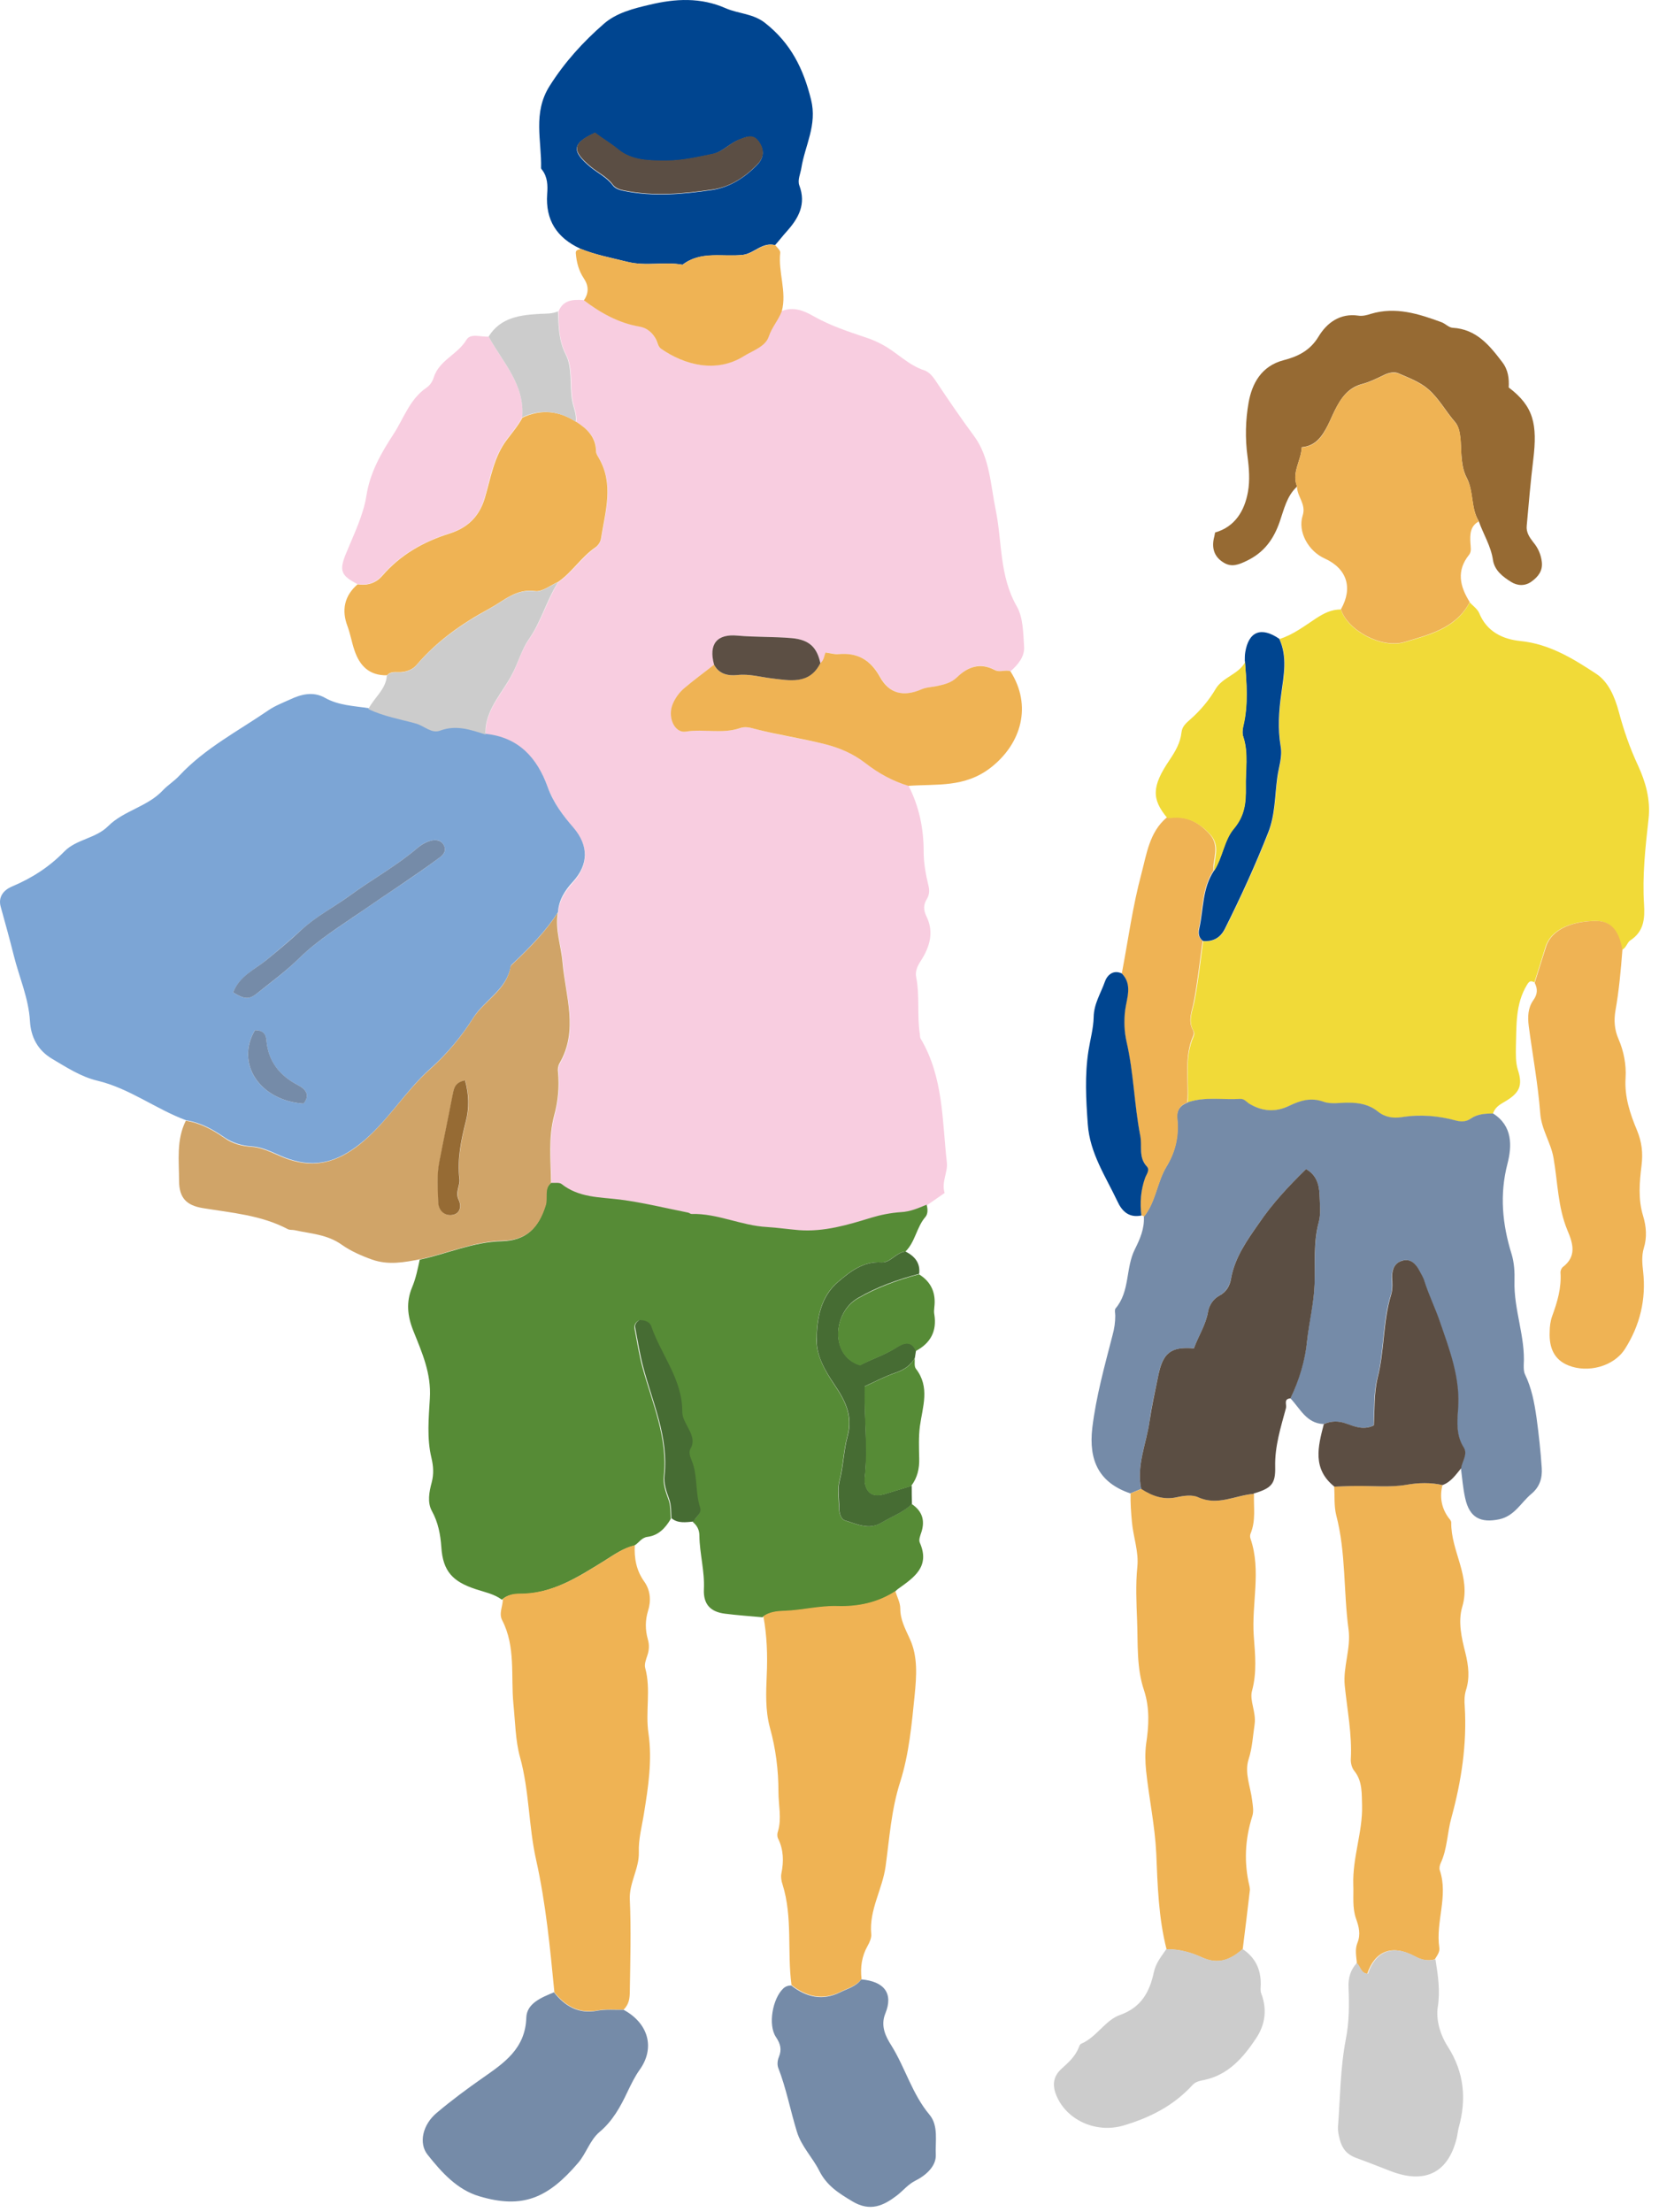 <svg width="108" height="144" viewBox="0 0 108 144" fill="none" xmlns="http://www.w3.org/2000/svg">
<path d="M50.881 20.253C51.643 19.945 52.317 20.209 52.977 20.59C54.062 21.205 55.234 21.587 56.407 21.982C56.774 22.1 57.126 22.261 57.477 22.451C58.401 22.95 59.134 23.771 60.175 24.108C60.453 24.196 60.702 24.474 60.878 24.738C61.699 25.97 62.535 27.201 63.414 28.388C64.44 29.781 64.484 31.569 64.821 33.196C65.246 35.292 65.056 37.477 66.184 39.456C66.61 40.188 66.61 41.2 66.668 42.094C66.712 42.739 66.272 43.267 65.789 43.692C65.452 43.575 65.1 43.78 64.748 43.604C63.825 43.105 63.018 43.384 62.315 44.088C61.919 44.469 61.42 44.571 60.922 44.674C60.614 44.733 60.321 44.733 60.013 44.864C58.84 45.378 57.917 45.172 57.301 44.073C56.686 42.959 55.85 42.49 54.619 42.578C54.355 42.592 54.091 42.519 53.754 42.475C53.666 42.695 53.651 42.988 53.417 43.164C53.182 42.167 52.713 41.64 51.541 41.537C50.368 41.434 49.21 41.478 48.037 41.376C46.674 41.258 46.132 41.933 46.498 43.267C45.838 43.78 45.164 44.264 44.548 44.806C44.255 45.055 44.006 45.392 43.845 45.744C43.42 46.638 43.903 47.752 44.68 47.62C45.853 47.415 47.055 47.796 48.213 47.386C48.506 47.283 48.829 47.356 49.151 47.444C50.661 47.855 52.2 48.075 53.725 48.441C54.707 48.69 55.572 49.072 56.349 49.673C57.199 50.332 58.108 50.845 59.148 51.153C59.837 52.502 60.13 53.924 60.13 55.433C60.13 56.166 60.262 56.914 60.438 57.632C60.526 57.984 60.497 58.248 60.336 58.526C60.101 58.893 60.116 59.245 60.306 59.641C60.819 60.667 60.526 61.634 59.955 62.528C59.72 62.88 59.559 63.232 59.647 63.628C59.881 64.844 59.691 66.09 59.881 67.307C59.896 67.424 59.881 67.556 59.955 67.644C61.42 70.136 61.333 72.951 61.64 75.677C61.714 76.293 61.274 76.938 61.494 77.656C61.113 77.92 60.731 78.184 60.35 78.448C59.808 78.653 59.295 78.902 58.679 78.931C58.02 78.961 57.36 79.093 56.73 79.298C55.205 79.767 53.666 80.221 52.054 80.104C51.35 80.045 50.661 79.943 49.957 79.899C48.286 79.811 46.733 79.005 45.047 79.049C44.973 79.049 44.9 78.975 44.827 78.961C43.346 78.667 41.866 78.301 40.371 78.11C39.051 77.949 37.717 77.993 36.589 77.099C36.442 76.982 36.134 77.04 35.9 77.026C35.87 75.545 35.709 74.079 36.105 72.613C36.34 71.705 36.457 70.766 36.354 69.814C36.34 69.623 36.354 69.403 36.442 69.242C37.703 67.087 36.823 64.859 36.647 62.675C36.559 61.59 36.149 60.535 36.34 59.421C36.383 58.629 36.794 58.013 37.292 57.456C38.318 56.328 38.348 55.082 37.351 53.924C36.662 53.117 36.046 52.282 35.665 51.27C34.976 49.379 33.774 48.031 31.619 47.811C31.619 47.65 31.619 47.488 31.634 47.342C31.795 46.008 32.748 45.055 33.334 43.926C33.73 43.164 33.95 42.314 34.434 41.625C35.255 40.452 35.607 39.074 36.354 37.887C37.263 37.257 37.864 36.275 38.773 35.644C38.949 35.527 39.095 35.263 39.139 35.058C39.418 33.313 39.989 31.54 38.993 29.825C38.919 29.693 38.817 29.546 38.817 29.4C38.817 28.462 38.23 27.919 37.512 27.465C37.586 26.981 37.351 26.541 37.278 26.087C37.102 25.09 37.307 23.961 36.867 23.111C36.369 22.158 36.383 21.249 36.354 20.282C36.662 19.505 37.322 19.49 37.996 19.534C39.095 20.355 40.253 21.015 41.631 21.249C42.086 21.323 42.496 21.645 42.701 22.1C42.804 22.305 42.819 22.554 43.038 22.701C44.504 23.727 46.571 24.313 48.404 23.17C48.99 22.803 49.811 22.554 50.031 21.894C50.236 21.279 50.661 20.824 50.881 20.238V20.253Z" fill="#F8CDE0"/>
<path d="M31.606 47.767C33.761 47.987 34.963 49.321 35.652 51.227C36.018 52.253 36.648 53.088 37.337 53.88C38.334 55.052 38.319 56.284 37.279 57.413C36.766 57.969 36.37 58.6 36.326 59.377C35.534 60.608 34.508 61.649 33.468 62.646C33.38 62.734 33.262 62.807 33.248 62.91C32.984 64.419 31.547 65.079 30.8 66.266C30.067 67.439 29.085 68.612 28.029 69.55C26.329 71.06 25.215 73.068 23.397 74.49C21.931 75.633 20.568 76.014 18.853 75.457C18.032 75.193 17.284 74.68 16.405 74.622C15.745 74.578 15.159 74.402 14.631 74.05C13.854 73.508 13.048 73.068 12.11 72.921C10.131 72.188 8.43 70.84 6.32 70.341C5.279 70.092 4.326 69.477 3.388 68.919C2.45 68.362 2.01 67.498 1.951 66.472C1.863 64.962 1.248 63.613 0.896 62.191C0.632 61.136 0.339 60.08 0.046 59.025C-0.13 58.395 0.222 57.94 0.779 57.706C2.069 57.163 3.212 56.43 4.194 55.419C4.971 54.627 6.232 54.583 7.038 53.777C8.064 52.751 9.618 52.517 10.629 51.417C10.937 51.095 11.362 50.831 11.685 50.479C13.341 48.705 15.496 47.591 17.46 46.243C17.885 45.949 18.413 45.744 18.897 45.524C19.586 45.202 20.377 44.982 21.154 45.422C22.034 45.92 23.03 45.949 23.998 46.096C24.98 46.58 26.065 46.756 27.12 47.049C27.648 47.195 28.117 47.708 28.66 47.503C29.715 47.107 30.653 47.445 31.62 47.752L31.606 47.767ZM15.174 64.595C15.862 65.035 16.2 65.079 16.683 64.698C17.636 63.95 18.618 63.217 19.483 62.367C20.729 61.15 22.21 60.256 23.617 59.274C25.288 58.116 27.018 57.017 28.645 55.8C28.894 55.609 29.041 55.39 28.923 55.082C28.791 54.745 28.484 54.627 28.146 54.701C27.751 54.774 27.428 54.979 27.12 55.243C25.772 56.386 24.218 57.237 22.796 58.277C21.755 59.04 20.612 59.626 19.63 60.52C18.882 61.194 18.105 61.869 17.314 62.514C16.566 63.115 15.613 63.54 15.174 64.595ZM16.595 67.058C15.305 69.227 16.918 71.646 19.762 71.837C20.201 71.265 19.908 70.898 19.395 70.635C18.208 70.019 17.46 69.11 17.343 67.732C17.314 67.336 17.138 67.058 16.595 67.058Z" fill="#7CA5D5"/>
<path d="M35.87 76.997C36.104 77.011 36.412 76.953 36.559 77.07C37.688 77.964 39.022 77.92 40.341 78.081C41.836 78.272 43.316 78.638 44.797 78.932C44.87 78.946 44.944 79.02 45.017 79.02C46.717 78.976 48.256 79.782 49.928 79.87C50.631 79.914 51.32 80.016 52.024 80.075C53.651 80.192 55.175 79.738 56.7 79.269C57.33 79.078 57.99 78.946 58.649 78.902C59.265 78.873 59.778 78.638 60.321 78.419C60.408 78.697 60.408 79.02 60.247 79.21C59.661 79.885 59.588 80.837 58.943 81.468C58.327 81.511 57.961 82.215 57.359 82.171C56.172 82.098 55.337 82.772 54.545 83.447C53.402 84.414 53.167 85.88 53.152 87.243C53.152 88.254 53.709 89.237 54.31 90.131C54.97 91.113 55.542 92.11 55.161 93.502C54.911 94.411 54.897 95.423 54.648 96.376C54.501 96.933 54.604 97.548 54.618 98.149C54.618 98.472 54.736 98.882 54.999 98.97C55.762 99.205 56.568 99.615 57.374 99.117C58.034 98.721 58.781 98.457 59.353 97.9C60.027 98.354 60.233 98.955 59.983 99.732C59.91 99.952 59.793 100.231 59.881 100.421C60.57 101.99 59.485 102.693 58.444 103.441C58.386 103.485 58.327 103.544 58.268 103.602C57.11 104.35 55.835 104.614 54.472 104.57C53.343 104.54 52.229 104.833 51.086 104.877C50.631 104.892 50.059 104.921 49.634 105.273C48.813 105.2 47.993 105.141 47.186 105.039C46.263 104.921 45.779 104.438 45.823 103.456C45.882 102.268 45.545 101.139 45.53 99.967C45.53 99.586 45.383 99.307 45.105 99.073C45.251 98.765 45.676 98.574 45.53 98.149C45.207 97.167 45.383 96.112 45.002 95.144C44.9 94.88 44.768 94.572 44.9 94.353C45.207 93.81 44.958 93.37 44.724 92.916C44.562 92.608 44.372 92.3 44.372 91.919C44.387 89.823 42.994 88.225 42.349 86.349C42.246 86.056 41.895 85.939 41.587 85.953C41.367 86.07 41.279 86.261 41.308 86.466C41.469 87.316 41.601 88.167 41.821 88.987C42.452 91.318 43.492 93.576 43.214 96.097C43.155 96.581 43.331 97.108 43.507 97.578C43.668 98.003 43.639 98.428 43.668 98.867C43.316 99.468 42.862 99.952 42.144 100.04C41.733 100.099 41.587 100.451 41.279 100.612C40.546 100.788 39.96 101.213 39.329 101.609C37.614 102.664 35.914 103.778 33.774 103.763C33.422 103.763 32.982 103.837 32.674 104.13C32.161 103.749 31.531 103.632 30.959 103.441C29.493 102.957 28.834 102.298 28.731 100.714C28.672 99.879 28.526 99.102 28.115 98.354C27.808 97.797 27.939 97.108 28.101 96.507C28.247 95.95 28.218 95.452 28.086 94.895C27.778 93.62 27.91 92.286 27.983 91.025C28.086 89.398 27.47 88.035 26.913 86.642C26.518 85.66 26.43 84.751 26.826 83.798C27.075 83.212 27.192 82.596 27.324 81.995C29.112 81.614 30.798 80.837 32.689 80.793C34.228 80.749 35.049 79.958 35.503 78.477C35.65 77.993 35.386 77.422 35.84 77.026L35.87 76.997Z" fill="#568B36"/>
<path d="M35.873 76.996C35.419 77.392 35.682 77.964 35.536 78.448C35.081 79.928 34.261 80.734 32.721 80.764C30.845 80.808 29.145 81.585 27.356 81.966C26.316 82.171 25.289 82.362 24.234 81.995C23.53 81.746 22.812 81.424 22.255 81.028C21.288 80.339 20.218 80.309 19.177 80.075C19.03 80.046 18.84 80.075 18.722 80.002C16.993 79.093 15.072 78.946 13.196 78.638C12.14 78.462 11.671 77.979 11.657 76.894C11.657 75.56 11.466 74.211 12.097 72.951C13.035 73.097 13.841 73.537 14.618 74.079C15.131 74.446 15.732 74.607 16.392 74.651C17.256 74.71 18.019 75.223 18.84 75.487C20.54 76.029 21.918 75.663 23.384 74.519C25.201 73.083 26.316 71.089 28.016 69.579C29.071 68.641 30.053 67.468 30.786 66.296C31.534 65.108 32.985 64.449 33.234 62.939C33.249 62.836 33.381 62.748 33.454 62.675C34.51 61.664 35.521 60.638 36.313 59.406C36.122 60.52 36.533 61.576 36.621 62.66C36.811 64.844 37.676 67.073 36.415 69.227C36.327 69.389 36.298 69.609 36.327 69.799C36.415 70.752 36.327 71.69 36.078 72.599C35.682 74.065 35.858 75.545 35.873 77.011V76.996ZM30.273 70.327C29.584 70.459 29.54 70.898 29.467 71.324C29.189 72.775 28.881 74.226 28.602 75.677C28.441 76.542 28.514 77.407 28.544 78.272C28.558 78.741 28.881 79.122 29.379 79.093C29.965 79.049 30.068 78.536 29.878 78.111C29.643 77.598 29.98 77.187 29.922 76.733C29.775 75.443 30.024 74.211 30.347 72.965C30.552 72.159 30.552 71.265 30.288 70.327H30.273Z" fill="#D0A468"/>
<path d="M37.76 16.178C36.25 15.474 35.502 14.331 35.62 12.63C35.663 12.073 35.649 11.516 35.282 11.047C35.253 11.018 35.224 10.974 35.224 10.944C35.268 9.156 34.667 7.353 35.781 5.594C36.763 4.04 37.965 2.721 39.313 1.548C40.134 0.83 41.248 0.552 42.318 0.302C43.975 -0.093 45.617 -0.181 47.244 0.537C48.079 0.903 49.047 0.874 49.838 1.519C51.48 2.824 52.301 4.465 52.799 6.488C53.21 8.145 52.404 9.464 52.169 10.93C52.11 11.311 51.905 11.721 52.037 12.073C52.492 13.29 51.993 14.199 51.216 15.064C50.952 15.357 50.718 15.665 50.454 15.958C49.633 15.738 49.105 16.485 48.373 16.588C47.053 16.749 45.631 16.31 44.429 17.233C43.242 17.013 42.069 17.35 40.838 17.043C39.797 16.779 38.742 16.588 37.745 16.178H37.76ZM38.756 8.643C37.232 9.332 37.188 9.83 38.434 10.871C38.918 11.267 39.504 11.546 39.885 12.059C40.046 12.278 40.31 12.366 40.603 12.425C42.524 12.821 44.459 12.645 46.364 12.366C47.508 12.191 48.49 11.56 49.296 10.725C49.75 10.256 49.75 9.743 49.384 9.229C49.017 8.716 48.607 8.907 48.123 9.098C47.493 9.332 47.038 9.889 46.394 10.036C45.397 10.241 44.385 10.476 43.374 10.476C42.304 10.476 41.131 10.476 40.237 9.743C39.782 9.361 39.269 9.068 38.742 8.672L38.756 8.643Z" fill="#004590"/>
<path d="M32.719 104.1C33.027 103.807 33.452 103.734 33.819 103.734C35.974 103.749 37.674 102.634 39.374 101.579C40.005 101.183 40.591 100.758 41.324 100.582C41.28 101.432 41.426 102.224 41.925 102.928C42.35 103.514 42.394 104.203 42.189 104.848C41.998 105.478 41.998 106.079 42.174 106.71C42.277 107.061 42.262 107.399 42.145 107.75C42.057 108.014 41.94 108.322 41.998 108.557C42.394 109.978 41.998 111.415 42.218 112.852C42.467 114.567 42.203 116.311 41.925 118.026C41.793 118.876 41.558 119.697 41.588 120.577C41.617 121.632 40.943 122.585 41.001 123.655C41.089 125.634 41.031 127.613 41.001 129.577C41.001 130.105 40.943 130.457 40.606 130.808C40.034 130.823 39.448 130.764 38.905 130.867C37.688 131.087 36.824 130.589 36.091 129.694C35.812 126.807 35.534 123.904 34.903 121.075C34.405 118.862 34.464 116.575 33.848 114.361C33.555 113.306 33.54 112.06 33.423 110.917C33.247 109.099 33.584 107.193 32.69 105.464C32.455 105.009 32.749 104.54 32.734 104.071L32.719 104.1Z" fill="#EFB354"/>
<path d="M49.651 105.244C50.076 104.892 50.648 104.863 51.102 104.848C52.231 104.804 53.345 104.511 54.488 104.54C55.851 104.584 57.127 104.32 58.285 103.573C58.402 103.954 58.607 104.32 58.607 104.701C58.607 105.434 58.93 106.021 59.223 106.666C59.765 107.824 59.663 109.114 59.545 110.33C59.355 112.221 59.179 114.171 58.607 115.974C58.021 117.792 57.904 119.653 57.654 121.471C57.449 122.981 56.569 124.329 56.716 125.883C56.745 126.132 56.614 126.426 56.482 126.66C56.1 127.334 55.998 128.053 56.086 128.815C55.749 129.284 55.192 129.416 54.723 129.651C53.579 130.222 52.509 129.988 51.527 129.211C51.234 127.041 51.615 124.799 50.941 122.658C50.867 122.438 50.823 122.175 50.867 121.955C51.029 121.163 51.014 120.401 50.648 119.668C50.589 119.536 50.589 119.345 50.648 119.199C50.897 118.349 50.677 117.498 50.677 116.648C50.677 115.212 50.501 113.819 50.12 112.456C49.812 111.313 49.87 110.169 49.914 109.04C49.973 107.736 49.929 106.475 49.695 105.2L49.651 105.244Z" fill="#EFB354"/>
<path d="M37.499 27.45C38.217 27.904 38.789 28.447 38.804 29.385C38.804 29.532 38.906 29.678 38.98 29.81C39.976 31.525 39.405 33.284 39.126 35.043C39.097 35.263 38.936 35.512 38.76 35.63C37.836 36.26 37.25 37.242 36.341 37.872C35.843 38.092 35.315 38.532 34.846 38.474C33.6 38.298 32.808 39.104 31.885 39.602C30.096 40.57 28.455 41.713 27.121 43.282C26.857 43.589 26.491 43.721 26.08 43.751C25.772 43.765 25.435 43.677 25.201 43.956C24.043 43.985 23.412 43.34 23.075 42.329C22.899 41.816 22.811 41.273 22.621 40.76C22.225 39.719 22.415 38.781 23.28 38.034C23.91 38.136 24.468 37.96 24.878 37.491C26.065 36.113 27.561 35.263 29.29 34.721C30.375 34.369 31.181 33.695 31.562 32.419C31.944 31.13 32.149 29.737 32.999 28.623C33.351 28.154 33.732 27.714 34.01 27.186C35.227 26.615 36.4 26.732 37.514 27.465L37.499 27.45Z" fill="#EFB354"/>
<path d="M53.403 43.164C53.637 42.989 53.652 42.695 53.74 42.475C54.077 42.519 54.341 42.607 54.605 42.578C55.836 42.475 56.672 42.959 57.287 44.073C57.888 45.158 58.827 45.378 59.999 44.865C60.307 44.733 60.6 44.733 60.908 44.674C61.407 44.572 61.905 44.469 62.301 44.088C63.004 43.399 63.81 43.12 64.734 43.604C65.086 43.795 65.438 43.575 65.775 43.692C67.197 45.92 66.508 48.398 64.499 49.966C62.799 51.285 60.981 51.022 59.134 51.153C58.108 50.846 57.185 50.333 56.335 49.673C55.558 49.072 54.693 48.691 53.711 48.442C52.201 48.06 50.647 47.84 49.137 47.445C48.829 47.357 48.507 47.283 48.199 47.386C47.041 47.797 45.839 47.43 44.666 47.621C43.889 47.753 43.406 46.624 43.831 45.744C43.992 45.392 44.241 45.055 44.534 44.806C45.165 44.264 45.839 43.78 46.484 43.267C46.806 43.897 47.407 44 47.994 43.941C48.771 43.853 49.504 44.073 50.251 44.161C51.395 44.293 52.699 44.572 53.403 43.164Z" fill="#EFB354"/>
<path d="M36.079 129.709C36.798 130.603 37.677 131.116 38.894 130.882C39.451 130.779 40.037 130.838 40.594 130.823C42.221 131.703 42.661 133.315 41.635 134.737C41.312 135.192 41.078 135.69 40.843 136.174C40.389 137.141 39.876 138.065 39.04 138.768C38.395 139.311 38.175 140.161 37.633 140.791C35.654 143.107 33.998 143.796 31.198 142.961C29.761 142.536 28.75 141.407 27.841 140.263C27.24 139.516 27.504 138.299 28.442 137.522C29.395 136.716 30.406 135.968 31.433 135.25C32.796 134.297 34.203 133.359 34.262 131.336C34.291 130.398 35.258 130.017 36.079 129.68V129.709Z" fill="#758BA8"/>
<path d="M51.509 129.24C52.492 130.017 53.562 130.252 54.705 129.68C55.174 129.445 55.731 129.313 56.068 128.844C57.578 128.976 58.164 129.768 57.637 131.058C57.3 131.879 57.666 132.582 58.032 133.154C58.941 134.62 59.381 136.306 60.51 137.654C61.111 138.373 60.876 139.399 60.92 140.263C60.95 140.996 60.29 141.597 59.586 141.949C59.117 142.184 58.795 142.594 58.399 142.902C57.52 143.576 56.655 143.987 55.497 143.298C54.617 142.77 53.825 142.286 53.327 141.29C52.902 140.439 52.169 139.721 51.876 138.754C51.451 137.376 51.187 135.939 50.659 134.591C50.586 134.385 50.615 134.107 50.703 133.902C50.908 133.403 50.806 133.037 50.513 132.597C49.985 131.805 50.293 130.105 50.982 129.445C51.128 129.299 51.319 129.24 51.509 129.24Z" fill="#758BA8"/>
<path d="M33.994 27.172C33.715 27.699 33.334 28.139 32.982 28.608C32.132 29.722 31.912 31.115 31.546 32.405C31.179 33.68 30.373 34.369 29.274 34.706C27.544 35.263 26.049 36.099 24.861 37.477C24.451 37.946 23.894 38.122 23.264 38.019C22.208 37.462 22.047 37.169 22.545 35.982C23.044 34.765 23.645 33.548 23.85 32.288C24.084 30.748 24.817 29.488 25.609 28.271C26.283 27.245 26.664 25.984 27.764 25.237C27.984 25.09 28.16 24.826 28.233 24.577C28.585 23.448 29.787 23.082 30.358 22.129C30.637 21.66 31.311 21.953 31.81 21.909C32.718 23.595 34.184 25.032 33.994 27.172Z" fill="#F8CDE0"/>
<path d="M37.762 16.178C38.759 16.588 39.814 16.793 40.855 17.043C42.087 17.35 43.259 17.013 44.447 17.233C45.634 16.295 47.056 16.735 48.39 16.588C49.123 16.5 49.65 15.753 50.471 15.958C50.589 16.119 50.808 16.295 50.794 16.442C50.647 17.717 51.233 18.977 50.896 20.253C50.676 20.839 50.251 21.294 50.046 21.909C49.826 22.569 49.005 22.818 48.419 23.185C46.587 24.328 44.52 23.727 43.054 22.715C42.834 22.569 42.819 22.32 42.717 22.114C42.497 21.66 42.101 21.338 41.647 21.264C40.269 21.03 39.096 20.37 38.011 19.549C38.334 19.08 38.334 18.611 38.011 18.127C37.674 17.629 37.528 17.057 37.484 16.471C37.469 16.266 37.66 16.251 37.806 16.207L37.762 16.178Z" fill="#EFB354"/>
<path d="M25.198 43.97C25.447 43.692 25.769 43.78 26.077 43.765C26.488 43.736 26.854 43.604 27.118 43.296C28.452 41.728 30.108 40.584 31.882 39.617C32.805 39.118 33.597 38.312 34.843 38.488C35.297 38.547 35.84 38.107 36.338 37.887C35.576 39.074 35.239 40.452 34.418 41.625C33.949 42.299 33.729 43.164 33.318 43.926C32.732 45.041 31.779 46.008 31.618 47.342C31.603 47.503 31.603 47.65 31.603 47.811C30.636 47.503 29.698 47.166 28.642 47.562C28.1 47.767 27.616 47.254 27.103 47.107C26.062 46.814 24.978 46.638 23.981 46.155C24.347 45.422 25.11 44.894 25.183 44L25.198 43.97Z" fill="#CCCCCC"/>
<path d="M59.367 97.9C58.796 98.457 58.048 98.721 57.389 99.116C56.582 99.615 55.776 99.204 55.014 98.97C54.735 98.882 54.633 98.486 54.633 98.149C54.633 97.562 54.516 96.932 54.662 96.375C54.911 95.422 54.926 94.411 55.175 93.502C55.556 92.124 54.985 91.113 54.325 90.131C53.709 89.222 53.152 88.254 53.167 87.243C53.167 85.88 53.416 84.414 54.559 83.446C55.351 82.772 56.187 82.098 57.374 82.171C57.975 82.215 58.341 81.511 58.957 81.467C59.543 81.775 59.925 82.2 59.837 82.918C58.444 83.285 57.081 83.769 55.835 84.502C54.193 85.454 54.046 88.284 55.996 88.855C56.744 88.46 57.608 88.196 58.371 87.697C58.825 87.404 59.324 87.213 59.631 87.917C59.602 88.078 59.587 88.225 59.558 88.386C59.28 88.885 58.855 89.163 58.297 89.354C57.608 89.588 56.949 89.94 56.304 90.233C56.245 92.256 56.524 94.206 56.304 96.155C56.304 96.273 56.304 96.39 56.304 96.507C56.421 97.211 56.846 97.46 57.565 97.255C58.166 97.079 58.752 96.888 59.353 96.712C59.353 97.108 59.353 97.489 59.367 97.885V97.9Z" fill="#466C33"/>
<path d="M59.342 96.727C58.74 96.903 58.154 97.093 57.553 97.269C56.849 97.475 56.41 97.225 56.292 96.522C56.278 96.404 56.278 96.287 56.292 96.17C56.512 94.22 56.234 92.271 56.292 90.248C56.938 89.955 57.597 89.603 58.286 89.368C58.843 89.178 59.268 88.914 59.547 88.401C59.561 88.635 59.503 88.928 59.62 89.09C60.558 90.292 60.06 91.567 59.884 92.842C59.796 93.531 59.825 94.25 59.84 94.953C59.855 95.598 59.723 96.184 59.327 96.712L59.342 96.727Z" fill="#568B36"/>
<path d="M59.621 87.947C59.313 87.243 58.829 87.433 58.36 87.727C57.598 88.21 56.733 88.474 55.985 88.885C54.036 88.298 54.182 85.484 55.824 84.531C57.07 83.813 58.433 83.314 59.826 82.948C60.632 83.446 60.94 84.179 60.823 85.103C60.808 85.249 60.793 85.41 60.823 85.557C60.999 86.632 60.593 87.429 59.606 87.947H59.621Z" fill="#568B36"/>
<path d="M33.992 27.172C34.183 25.031 32.717 23.58 31.808 21.909C32.6 20.634 33.904 20.502 35.194 20.429C35.59 20.414 35.957 20.429 36.323 20.267C36.367 21.235 36.352 22.144 36.836 23.096C37.276 23.947 37.071 25.075 37.247 26.072C37.32 26.527 37.554 26.966 37.481 27.45C36.367 26.732 35.194 26.6 33.978 27.172H33.992Z" fill="#CCCCCC"/>
<path d="M43.712 98.838C43.683 98.413 43.712 97.988 43.551 97.548C43.375 97.079 43.199 96.537 43.258 96.067C43.536 93.546 42.481 91.303 41.865 88.958C41.645 88.123 41.514 87.272 41.352 86.437C41.308 86.231 41.411 86.056 41.631 85.924C41.953 85.924 42.291 86.026 42.393 86.32C43.038 88.196 44.431 89.794 44.416 91.89C44.416 92.271 44.606 92.564 44.768 92.887C45.002 93.341 45.252 93.781 44.944 94.323C44.812 94.558 44.944 94.851 45.046 95.115C45.427 96.067 45.252 97.138 45.574 98.12C45.706 98.545 45.281 98.735 45.149 99.043C44.651 99.087 44.152 99.175 43.727 98.838H43.712Z" fill="#466C33"/>
<path d="M53.406 43.164C52.702 44.586 51.398 44.293 50.254 44.161C49.507 44.073 48.788 43.853 47.997 43.941C47.425 44 46.809 43.897 46.487 43.267C46.12 41.933 46.663 41.244 48.026 41.376C49.184 41.479 50.357 41.435 51.529 41.537C52.717 41.64 53.186 42.168 53.406 43.164Z" fill="#5C4F44"/>
<path d="M15.174 64.595C15.599 63.525 16.567 63.115 17.314 62.514C18.106 61.869 18.897 61.209 19.63 60.52C20.598 59.626 21.756 59.04 22.797 58.278C24.218 57.237 25.772 56.386 27.121 55.243C27.429 54.979 27.766 54.774 28.147 54.701C28.484 54.642 28.792 54.745 28.924 55.082C29.041 55.375 28.895 55.61 28.645 55.8C27.004 57.017 25.289 58.116 23.617 59.274C22.196 60.256 20.73 61.151 19.484 62.367C18.619 63.218 17.637 63.936 16.684 64.698C16.2 65.079 15.878 65.035 15.174 64.595Z" fill="#758BA8"/>
<path d="M16.598 67.058C17.14 67.058 17.316 67.322 17.346 67.732C17.463 69.096 18.21 70.019 19.398 70.635C19.911 70.899 20.204 71.28 19.764 71.837C16.92 71.646 15.308 69.228 16.598 67.058Z" fill="#758BA8"/>
<path d="M30.274 70.327C30.538 71.265 30.538 72.159 30.332 72.966C30.01 74.212 29.761 75.443 29.907 76.733C29.966 77.187 29.614 77.598 29.863 78.111C30.054 78.521 29.966 79.049 29.365 79.093C28.867 79.122 28.544 78.741 28.529 78.272C28.5 77.407 28.427 76.528 28.588 75.677C28.867 74.226 29.174 72.775 29.453 71.324C29.541 70.899 29.57 70.459 30.259 70.327H30.274Z" fill="#966B34"/>
<path d="M38.758 8.643C39.286 9.039 39.784 9.332 40.253 9.713C41.148 10.461 42.32 10.446 43.39 10.446C44.402 10.446 45.413 10.212 46.41 10.006C47.055 9.874 47.509 9.317 48.14 9.068C48.609 8.892 49.034 8.687 49.4 9.2C49.767 9.713 49.767 10.226 49.312 10.695C48.506 11.531 47.524 12.176 46.381 12.337C44.475 12.616 42.555 12.791 40.62 12.396C40.327 12.337 40.077 12.249 39.901 12.029C39.52 11.502 38.919 11.238 38.45 10.842C37.204 9.801 37.234 9.303 38.773 8.614L38.758 8.643Z" fill="#5B4E44"/>
<path d="M99.915 63.95C99.695 63.862 99.593 63.789 99.402 64.112C98.64 65.372 98.728 66.78 98.684 68.143C98.684 68.627 98.655 69.14 98.816 69.653C99.138 70.65 98.933 71.133 97.995 71.69C97.643 71.895 97.321 72.071 97.189 72.496C96.676 72.496 96.148 72.526 95.723 72.834C95.43 73.039 95.122 73.054 94.814 72.966C93.641 72.643 92.469 72.54 91.252 72.731C90.71 72.819 90.153 72.746 89.683 72.365C89.141 71.91 88.481 71.793 87.807 71.793C87.25 71.793 86.649 71.91 86.165 71.734C85.33 71.441 84.612 71.661 83.908 71.998C82.999 72.438 82.164 72.335 81.328 71.866C81.138 71.749 80.991 71.529 80.727 71.544C79.598 71.617 78.44 71.368 77.326 71.764C77.414 70.327 77.077 68.847 77.707 67.454C77.751 67.366 77.751 67.205 77.707 67.117C77.312 66.472 77.62 65.856 77.751 65.211C78.001 63.907 78.147 62.587 78.323 61.268C78.983 61.327 79.466 61.033 79.76 60.462C80.786 58.41 81.739 56.328 82.574 54.203C83.028 53.059 82.999 51.842 83.16 50.655C83.248 49.966 83.512 49.292 83.38 48.574C83.19 47.445 83.263 46.301 83.424 45.173C83.585 43.985 83.835 42.769 83.292 41.596C84.186 41.318 84.919 40.746 85.682 40.247C86.18 39.925 86.678 39.661 87.294 39.676C87.719 41.039 89.947 42.256 91.443 41.801C93.07 41.318 94.785 40.907 95.679 39.207C95.884 39.441 96.177 39.632 96.295 39.91C96.793 41.127 97.834 41.611 98.992 41.728C100.868 41.919 102.407 42.871 103.902 43.853C104.709 44.381 105.119 45.349 105.383 46.331C105.705 47.533 106.101 48.691 106.644 49.849C107.113 50.875 107.465 52.033 107.318 53.323C107.113 55.155 106.908 57.002 107.025 58.849C107.083 59.802 107.025 60.638 106.116 61.224C105.925 61.356 105.867 61.708 105.588 61.825C105.354 60.579 104.841 59.949 103.888 59.949C102.539 59.949 101 60.374 100.604 61.664C100.37 62.426 100.135 63.188 99.886 63.95H99.915Z" fill="#F1DA38"/>
<path d="M77.338 71.749C78.452 71.368 79.61 71.602 80.739 71.529C81.003 71.514 81.15 71.734 81.34 71.852C82.161 72.335 83.011 72.423 83.92 71.983C84.624 71.646 85.327 71.412 86.177 71.72C86.676 71.895 87.277 71.763 87.819 71.778C88.508 71.778 89.153 71.91 89.695 72.35C90.165 72.731 90.707 72.804 91.264 72.716C92.481 72.526 93.653 72.628 94.826 72.951C95.119 73.024 95.442 73.024 95.735 72.819C96.175 72.511 96.688 72.482 97.201 72.482C98.476 73.288 98.432 74.593 98.139 75.736C97.611 77.759 97.802 79.694 98.403 81.629C98.579 82.201 98.608 82.831 98.593 83.373C98.535 85.249 99.312 87.009 99.194 88.87C99.194 89.061 99.194 89.281 99.268 89.442C99.707 90.351 99.883 91.274 100.03 92.3C100.176 93.385 100.294 94.455 100.367 95.555C100.411 96.243 100.22 96.801 99.693 97.24C99.018 97.797 98.608 98.677 97.597 98.897C96.38 99.146 95.662 98.794 95.383 97.519C95.237 96.874 95.192 96.229 95.105 95.569C95.163 95.115 95.559 94.66 95.266 94.206C94.782 93.444 94.841 92.608 94.899 91.787C95.061 89.72 94.342 87.844 93.697 85.968C93.404 85.118 93.008 84.311 92.73 83.447C92.642 83.183 92.495 82.948 92.378 82.699C92.144 82.245 91.792 81.893 91.249 82.069C90.809 82.215 90.604 82.611 90.604 83.095C90.604 83.49 90.663 83.886 90.546 84.267C89.989 86.026 90.121 87.903 89.666 89.676C89.402 90.717 89.476 91.773 89.417 92.784C88.743 93.107 88.171 92.857 87.629 92.667C87.115 92.476 86.647 92.506 86.163 92.696C85.049 92.652 84.638 91.685 84.008 91.025C84.565 89.823 84.961 88.518 85.093 87.258C85.21 86.041 85.532 84.839 85.576 83.593C85.62 82.259 85.503 80.867 85.855 79.533C86.001 78.976 85.913 78.36 85.899 77.759C85.87 77.07 85.679 76.469 85.019 76.103C83.861 77.231 82.835 78.36 81.97 79.606C81.193 80.72 80.387 81.834 80.138 83.227C80.05 83.681 79.845 84.077 79.376 84.341C78.995 84.546 78.716 84.942 78.643 85.381C78.496 86.246 78.013 86.979 77.719 87.771C76.195 87.639 75.682 88.108 75.403 89.53C75.198 90.527 74.963 91.509 74.832 92.52C74.626 93.986 73.967 95.393 74.289 96.918C74.055 97.02 73.82 97.108 73.586 97.211C71.563 96.522 70.859 95.1 71.108 92.945C71.358 90.879 71.915 88.9 72.427 86.906C72.545 86.481 72.603 86.07 72.603 85.645C72.603 85.484 72.545 85.279 72.618 85.176C73.571 84.062 73.263 82.552 73.879 81.321C74.216 80.647 74.509 79.972 74.465 79.195C75.242 78.228 75.315 76.953 75.931 75.941C76.532 74.959 76.737 73.933 76.635 72.834C76.576 72.262 76.825 71.954 77.323 71.763L77.338 71.749Z" fill="#758BA8"/>
<path d="M88.333 127.774C88.289 127.334 88.201 126.88 88.362 126.484C88.597 125.912 88.465 125.414 88.275 124.886C88.025 124.168 88.128 123.435 88.099 122.687C88.04 120.914 88.714 119.243 88.67 117.528C88.641 116.809 88.714 115.959 88.172 115.285C88.011 115.094 87.923 114.772 87.937 114.508C88.025 112.895 87.703 111.312 87.542 109.715C87.424 108.498 87.952 107.311 87.791 106.079C87.454 103.602 87.63 101.081 86.985 98.618C86.838 98.032 86.897 97.387 86.853 96.771C87.322 96.756 87.791 96.727 88.245 96.727C89.33 96.712 90.444 96.83 91.514 96.654C92.335 96.507 93.112 96.492 93.903 96.668C93.713 97.43 93.83 98.149 94.299 98.794C94.373 98.882 94.475 98.999 94.475 99.102C94.446 100.963 95.78 102.62 95.194 104.584C94.9 105.566 95.15 106.622 95.399 107.604C95.604 108.439 95.692 109.231 95.428 110.037C95.325 110.389 95.325 110.741 95.355 111.092C95.501 113.54 95.135 115.944 94.49 118.305C94.211 119.287 94.226 120.342 93.786 121.28C93.728 121.412 93.684 121.603 93.728 121.735C94.299 123.42 93.449 125.091 93.698 126.777C93.742 127.07 93.552 127.29 93.405 127.54C92.936 127.671 92.54 127.583 92.071 127.334C90.62 126.543 89.506 126.997 89.007 128.478C88.568 128.448 88.553 127.994 88.289 127.774H88.333Z" fill="#EFB354"/>
<path d="M73.6 97.211C73.834 97.108 74.069 97.02 74.303 96.918C75.007 97.372 75.74 97.65 76.62 97.46C77.074 97.357 77.631 97.284 78.012 97.46C79.287 98.046 80.431 97.328 81.633 97.24C81.603 98.105 81.765 98.97 81.413 99.82C81.369 99.923 81.369 100.069 81.413 100.172C82.117 102.253 81.472 104.379 81.618 106.475C81.706 107.677 81.838 108.85 81.501 110.081C81.34 110.697 81.779 111.444 81.677 112.221C81.559 112.998 81.53 113.76 81.281 114.523C81.002 115.417 81.413 116.311 81.516 117.205C81.559 117.557 81.633 117.894 81.516 118.246C81.046 119.741 80.973 121.251 81.34 122.776C81.354 122.849 81.369 122.937 81.369 123.01C81.222 124.3 81.061 125.59 80.9 126.88C80.123 127.554 79.331 127.906 78.261 127.422C77.558 127.1 76.766 126.865 75.945 126.895C75.417 124.842 75.359 122.732 75.271 120.635C75.183 118.818 74.802 117.073 74.611 115.27C74.553 114.684 74.538 114.112 74.611 113.526C74.787 112.368 74.86 111.21 74.479 110.037C73.981 108.571 74.084 107.032 74.025 105.508C73.981 104.335 73.922 103.162 74.04 101.989C74.142 101.007 73.776 100.055 73.688 99.072C73.629 98.442 73.585 97.826 73.6 97.196V97.211Z" fill="#EFB354"/>
<path d="M99.915 63.95C100.15 63.188 100.399 62.426 100.634 61.663C101.029 60.374 102.569 59.949 103.917 59.949C104.885 59.949 105.398 60.579 105.618 61.825C105.515 63.159 105.398 64.478 105.163 65.797C105.061 66.398 105.09 67.014 105.368 67.644C105.705 68.421 105.881 69.315 105.823 70.18C105.749 71.397 106.116 72.496 106.57 73.581C106.878 74.329 106.966 75.032 106.863 75.868C106.732 76.938 106.629 78.052 106.966 79.151C107.171 79.826 107.23 80.544 107.01 81.248C106.863 81.746 106.907 82.244 106.966 82.757C107.171 84.575 106.761 86.275 105.779 87.815C105.046 88.958 103.36 89.383 102.114 88.885C101.176 88.518 100.839 87.727 100.883 86.715C100.883 86.363 100.927 85.997 101.044 85.674C101.381 84.751 101.66 83.828 101.586 82.816C101.586 82.713 101.645 82.567 101.718 82.493C102.656 81.79 102.407 80.954 102.041 80.09C101.41 78.58 101.41 76.938 101.132 75.369C100.956 74.358 100.34 73.522 100.267 72.452C100.12 70.547 99.769 68.67 99.519 66.779C99.446 66.193 99.461 65.607 99.827 65.094C100.077 64.742 100.121 64.39 99.915 63.994V63.95Z" fill="#EFB354"/>
<path d="M84.438 31.672C83.763 32.288 83.587 33.167 83.309 33.959C82.913 35.102 82.297 35.952 81.183 36.495C80.641 36.758 80.172 36.949 79.644 36.612C79.072 36.26 78.882 35.732 79.014 35.073C79.043 34.955 79.072 34.838 79.102 34.662C80.392 34.296 81.022 33.255 81.242 32.009C81.374 31.276 81.315 30.47 81.213 29.722C81.051 28.535 81.081 27.333 81.286 26.189C81.506 24.973 82.107 23.829 83.558 23.448C84.467 23.214 85.288 22.833 85.845 21.895C86.372 21.03 87.223 20.37 88.425 20.546C88.689 20.59 88.982 20.517 89.246 20.429C90.858 19.945 92.353 20.429 93.834 20.971C94.083 21.059 94.317 21.323 94.567 21.337C96.106 21.425 96.956 22.466 97.791 23.566C98.187 24.079 98.246 24.636 98.217 25.222C99.844 26.453 100.093 27.611 99.814 29.927C99.638 31.349 99.521 32.786 99.389 34.222C99.345 34.648 99.565 34.97 99.814 35.293C100.122 35.659 100.313 36.084 100.371 36.568C100.445 37.169 100.122 37.55 99.697 37.858C99.272 38.166 98.774 38.136 98.363 37.873C97.821 37.535 97.293 37.125 97.191 36.451C97.059 35.542 96.56 34.765 96.267 33.929C95.739 33.064 95.945 31.994 95.49 31.115C95.241 30.646 95.182 30.162 95.138 29.649C95.08 28.916 95.138 27.978 94.743 27.494C94.127 26.791 93.672 25.926 92.969 25.325C92.427 24.856 91.708 24.592 91.034 24.299C90.77 24.181 90.418 24.255 90.11 24.401C89.656 24.621 89.187 24.856 88.703 24.988C87.765 25.222 87.296 25.911 86.9 26.703C86.739 27.025 86.607 27.348 86.446 27.67C86.079 28.388 85.654 29.033 84.745 29.107C84.701 30.001 84.071 30.763 84.438 31.657V31.672Z" fill="#966A33"/>
<path d="M84.436 31.672C84.069 30.778 84.7 30.016 84.743 29.121C85.667 29.048 86.092 28.403 86.444 27.685C86.605 27.362 86.737 27.04 86.898 26.717C87.279 25.926 87.763 25.252 88.701 25.002C89.185 24.87 89.654 24.636 90.109 24.416C90.416 24.269 90.754 24.211 91.032 24.313C91.706 24.607 92.425 24.87 92.967 25.34C93.671 25.941 94.125 26.805 94.741 27.509C95.151 27.978 95.093 28.916 95.136 29.664C95.18 30.177 95.239 30.66 95.488 31.13C95.957 32.009 95.752 33.079 96.265 33.944C95.694 34.252 95.694 34.809 95.723 35.337C95.737 35.615 95.811 35.894 95.635 36.114C94.799 37.154 95.034 38.166 95.679 39.192C94.785 40.892 93.055 41.303 91.442 41.786C89.947 42.241 87.719 41.024 87.294 39.661C88.086 38.268 87.69 37.008 86.224 36.348C85.183 35.879 84.465 34.618 84.802 33.563C85.051 32.801 84.421 32.317 84.436 31.657V31.672Z" fill="#EFB354"/>
<path d="M81.62 97.24C80.418 97.328 79.275 98.046 77.999 97.46C77.618 97.284 77.061 97.358 76.607 97.46C75.727 97.651 74.994 97.372 74.291 96.918C73.968 95.393 74.628 93.986 74.833 92.52C74.98 91.523 75.2 90.527 75.405 89.53C75.698 88.093 76.197 87.639 77.721 87.771C78.014 86.965 78.498 86.246 78.644 85.381C78.718 84.942 78.996 84.546 79.377 84.341C79.846 84.091 80.066 83.681 80.14 83.227C80.389 81.834 81.195 80.72 81.972 79.606C82.837 78.345 83.863 77.231 85.021 76.102C85.681 76.469 85.871 77.07 85.9 77.759C85.915 78.345 86.003 78.976 85.856 79.533C85.49 80.867 85.622 82.259 85.578 83.593C85.534 84.854 85.226 86.041 85.094 87.258C84.977 88.518 84.581 89.838 84.01 91.025C83.54 91.054 83.775 91.435 83.716 91.655C83.379 92.901 82.983 94.147 83.013 95.467C83.042 96.595 82.778 96.874 81.591 97.226L81.62 97.24Z" fill="#5B4E43"/>
<path d="M75.933 126.88C76.754 126.851 77.545 127.085 78.249 127.408C79.319 127.891 80.11 127.554 80.887 126.865C81.708 127.408 82.089 128.185 82.075 129.167C82.075 129.357 82.031 129.577 82.104 129.753C82.5 130.794 82.368 131.791 81.767 132.685C80.931 133.945 79.949 135.074 78.366 135.397C78.088 135.455 77.838 135.499 77.633 135.719C76.402 137.068 74.863 137.845 73.133 138.358C71.271 138.9 69.322 137.933 68.721 136.276C68.471 135.573 68.662 135.074 69.087 134.678C69.556 134.253 70.025 133.843 70.245 133.227C70.274 133.154 70.318 133.066 70.377 133.037C71.388 132.612 71.945 131.498 72.913 131.16C74.32 130.662 74.848 129.621 75.112 128.39C75.244 127.76 75.61 127.349 75.933 126.865V126.88Z" fill="#CCCCCC"/>
<path d="M88.332 127.774C88.582 127.994 88.596 128.448 89.051 128.478C89.549 126.997 90.663 126.558 92.114 127.334C92.569 127.584 92.965 127.657 93.448 127.54C93.61 128.58 93.771 129.577 93.595 130.662C93.478 131.454 93.742 132.436 94.255 133.227C95.31 134.869 95.486 136.643 94.958 138.504C94.9 138.724 94.885 138.973 94.826 139.193C94.269 141.451 92.745 142.184 90.517 141.319C89.784 141.04 89.065 140.747 88.332 140.483C87.673 140.249 87.38 139.868 87.218 139.267C87.145 138.988 87.087 138.724 87.101 138.46C87.248 136.555 87.248 134.634 87.614 132.729C87.834 131.629 87.834 130.501 87.79 129.387C87.761 128.756 87.907 128.229 88.332 127.774Z" fill="#CCCCCC"/>
<path d="M77.34 71.749C76.842 71.925 76.593 72.247 76.651 72.819C76.768 73.933 76.549 74.944 75.948 75.927C75.332 76.938 75.258 78.228 74.482 79.181C74.423 79.151 74.364 79.122 74.291 79.107C74.203 78.272 74.247 77.466 74.526 76.674C74.614 76.425 74.863 76.146 74.643 75.912C74.1 75.311 74.35 74.578 74.218 73.918C73.822 71.895 73.793 69.814 73.324 67.791C73.177 67.131 73.148 66.442 73.236 65.724C73.338 64.962 73.719 64.097 73.03 63.364C73.441 61.194 73.734 58.996 74.306 56.87C74.643 55.61 74.819 54.173 75.948 53.22C76.021 53.22 76.109 53.22 76.182 53.22C77.208 53.103 77.97 53.469 78.689 54.232C79.334 54.906 79.084 55.595 78.996 56.313C78.982 56.431 78.996 56.548 78.996 56.665C78.234 57.808 78.322 59.157 78.044 60.418C77.97 60.725 78 61.033 78.293 61.239C78.102 62.558 77.97 63.877 77.721 65.182C77.604 65.827 77.296 66.442 77.677 67.087C77.721 67.175 77.721 67.322 77.677 67.424C77.062 68.817 77.399 70.298 77.296 71.734L77.34 71.749Z" fill="#EFB354"/>
<path d="M93.921 96.669C93.129 96.493 92.352 96.507 91.531 96.654C90.476 96.83 89.362 96.713 88.263 96.727C87.793 96.727 87.324 96.757 86.87 96.771C85.419 95.613 85.8 94.162 86.181 92.696C86.665 92.491 87.134 92.476 87.647 92.667C88.189 92.857 88.761 93.107 89.435 92.784C89.494 91.773 89.435 90.717 89.684 89.677C90.139 87.903 90.022 86.026 90.564 84.267C90.681 83.872 90.637 83.476 90.623 83.095C90.623 82.596 90.813 82.201 91.268 82.069C91.795 81.893 92.162 82.245 92.396 82.699C92.528 82.948 92.675 83.183 92.748 83.447C93.027 84.311 93.422 85.118 93.716 85.968C94.361 87.844 95.094 89.721 94.918 91.787C94.859 92.594 94.8 93.444 95.284 94.206C95.577 94.66 95.181 95.115 95.123 95.569C94.771 95.994 94.463 96.463 93.906 96.669H93.921Z" fill="#5C4E43"/>
<path d="M78.323 61.253C78.03 61.048 78.001 60.74 78.074 60.432C78.353 59.172 78.265 57.823 79.027 56.68C79.584 55.829 79.687 54.686 80.302 53.953C81.035 53.088 81.109 52.238 81.094 51.241C81.065 50.142 81.284 49.042 80.933 47.958C80.859 47.752 80.889 47.474 80.933 47.254C81.27 45.847 81.153 44.44 81.035 43.032C81.035 42.842 81.035 42.637 81.065 42.461C81.284 41.097 82.105 40.775 83.278 41.581C83.82 42.754 83.571 43.956 83.41 45.158C83.249 46.301 83.175 47.43 83.366 48.559C83.498 49.277 83.234 49.951 83.146 50.64C82.985 51.828 83.014 53.044 82.56 54.188C81.724 56.313 80.771 58.395 79.745 60.447C79.452 61.033 78.983 61.312 78.309 61.253H78.323Z" fill="#004590"/>
<path d="M81.05 43.047C81.152 44.454 81.284 45.861 80.947 47.269C80.888 47.489 80.859 47.767 80.947 47.972C81.299 49.057 81.079 50.157 81.108 51.256C81.123 52.253 81.05 53.103 80.317 53.968C79.701 54.701 79.599 55.829 79.041 56.694C79.041 56.577 79.012 56.46 79.041 56.342C79.129 55.624 79.393 54.95 78.734 54.261C78.015 53.513 77.238 53.132 76.227 53.249C76.154 53.249 76.066 53.249 75.992 53.249C74.966 52.018 74.966 51.197 76.139 49.468C76.52 48.896 76.843 48.353 76.916 47.664C76.96 47.269 77.238 47.049 77.502 46.814C78.147 46.243 78.704 45.583 79.144 44.835C79.613 44.058 80.654 43.897 81.079 43.062L81.05 43.047Z" fill="#F1DA38"/>
<path d="M73.043 63.379C73.733 64.097 73.351 64.976 73.249 65.739C73.161 66.457 73.19 67.146 73.337 67.805C73.806 69.828 73.835 71.91 74.231 73.933C74.363 74.593 74.099 75.325 74.656 75.926C74.876 76.161 74.627 76.439 74.539 76.689C74.26 77.48 74.201 78.301 74.304 79.122C73.498 79.283 73.043 78.858 72.736 78.184C71.973 76.571 70.947 75.061 70.815 73.185C70.698 71.573 70.61 69.99 70.859 68.392C70.977 67.659 71.182 66.926 71.197 66.208C71.211 65.328 71.666 64.654 71.93 63.892C72.076 63.481 72.472 63.085 73.058 63.379H73.043Z" fill="#004590"/>
</svg>
